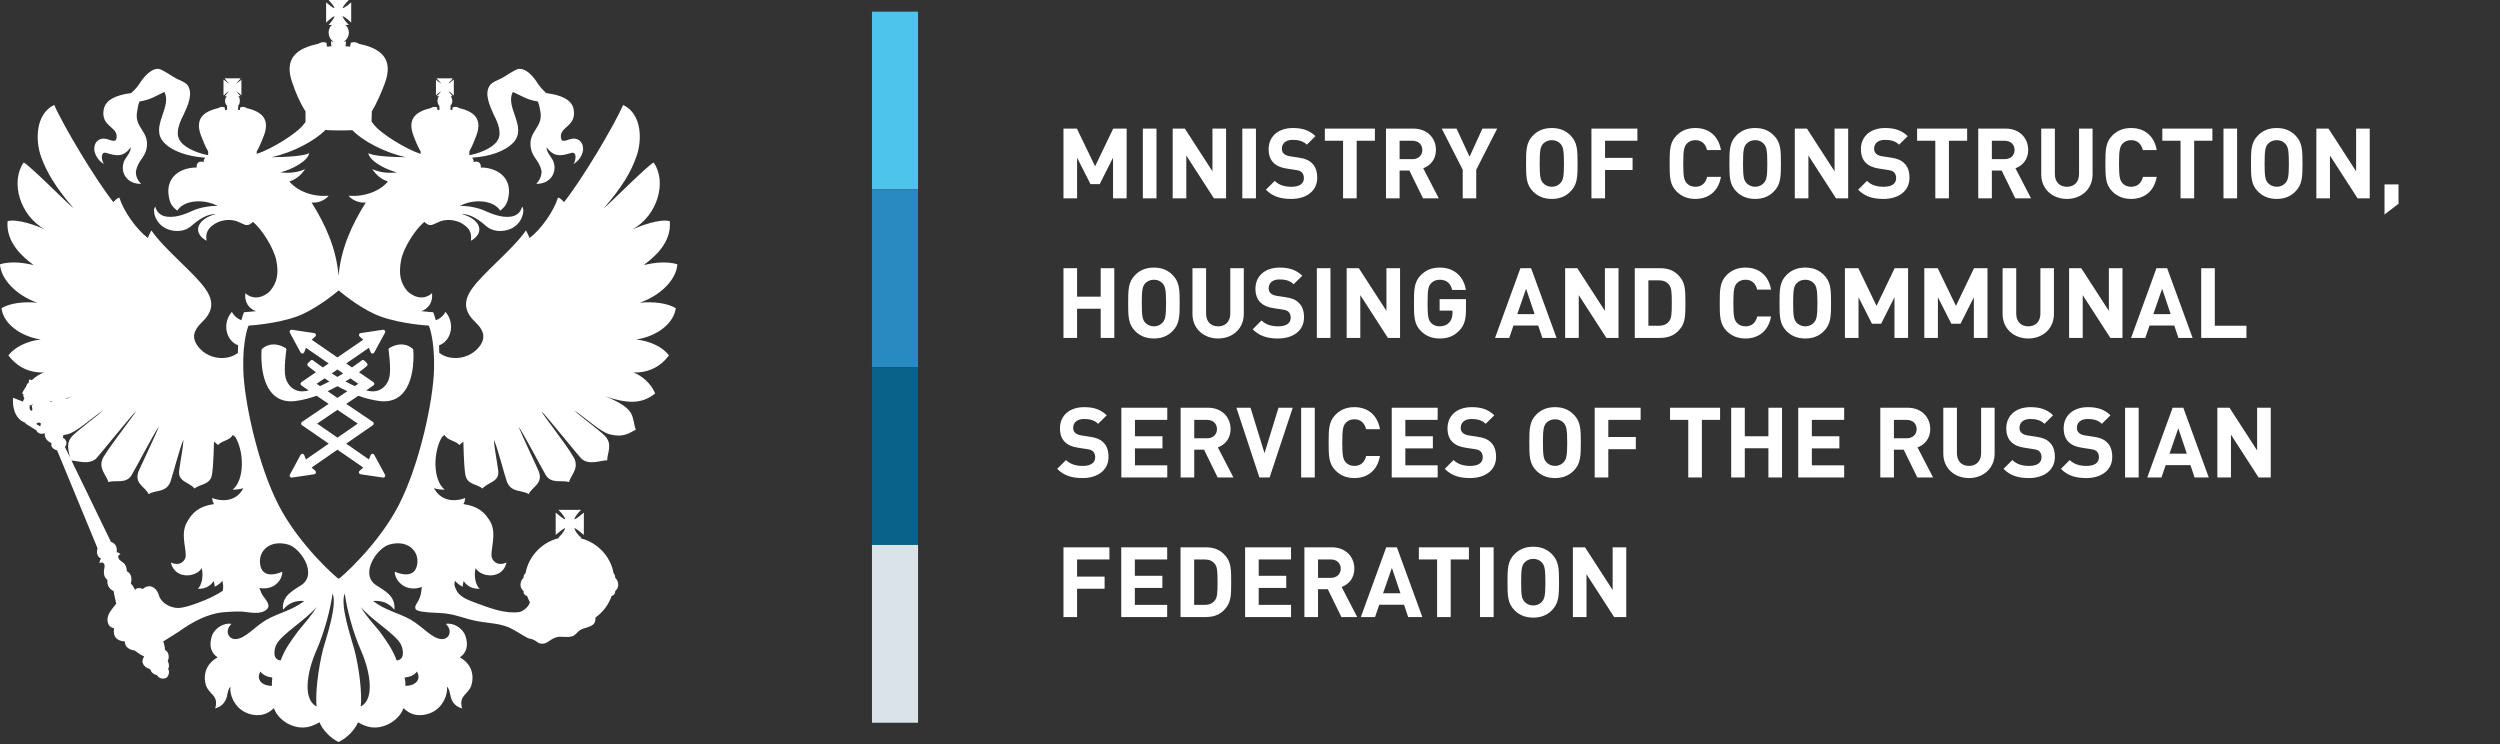 <?xml version="1.0" encoding="UTF-8"?> <svg xmlns="http://www.w3.org/2000/svg" width="1021" height="304" viewBox="0 0 1021 304" fill="none"><rect x="0" y="0" width="1021" height="304" fill="#333333" stroke="none"/> <path d="M144.924 157.685C143.639 157.107 142.353 156.468 141.085 155.789C141.778 155.348 142.439 154.924 143.082 154.522L146.332 156.737L144.924 157.685ZM137.803 162.506L133.788 159.767C135.196 159.107 136.528 158.41 137.803 157.717C139.085 158.41 140.425 159.107 141.847 159.767L137.803 162.506ZM146.11 172.997L137.803 178.734L129.525 172.997L137.803 167.382L146.11 172.997ZM129.302 156.737L132.538 154.522C133.163 154.924 133.824 155.348 134.531 155.789C133.264 156.468 131.992 157.107 130.71 157.685L129.302 156.737ZM137.803 150.899L140.137 152.49C139.408 152.964 138.611 153.438 137.803 153.93C137.006 153.438 136.226 152.964 135.479 152.49L137.803 150.899ZM168.573 142.491C168.501 142.405 166.81 140.66 163.85 140.66C162.31 140.66 160.701 141.156 159.092 142.085C158.804 142.236 158.632 142.556 158.686 142.879C158.704 142.965 159.853 150.882 158.973 154.281C158.316 156.841 156.147 159.835 152.2 159.835C151.356 159.835 150.494 159.699 149.582 159.444C149.582 159.444 149.546 159.444 149.546 159.426L152.524 157.412C152.746 157.261 152.883 157.024 152.883 156.755C152.883 156.486 152.746 156.245 152.524 156.094L146.62 152.034C148.48 150.63 149.665 149.632 149.816 149.496C149.988 149.345 150.103 149.144 150.103 148.918C150.103 148.699 150.02 148.48 149.851 148.329L148.799 147.262C148.649 147.112 148.43 147.026 148.246 147.026C148.074 147.026 147.887 147.094 147.751 147.194C147.686 147.227 146.124 148.43 143.757 150.07L141.391 148.43L150.667 142.053L151.392 143.895C151.511 144.182 151.762 144.383 152.103 144.401H152.136C152.427 144.401 152.696 144.233 152.829 143.981L157.25 135.857C157.4 135.587 157.365 135.264 157.196 135.013C157.045 134.794 156.793 134.672 156.535 134.672H156.417L147.277 136.043C146.971 136.076 146.702 136.294 146.62 136.603C146.551 136.891 146.638 137.21 146.857 137.429L148.343 138.736L137.803 145.974L127.288 138.736L128.764 137.429C128.983 137.21 129.083 136.891 128.983 136.603C128.914 136.294 128.663 136.076 128.34 136.043L119.2 134.672H119.082C118.812 134.672 118.554 134.794 118.421 135.013C118.249 135.264 118.234 135.587 118.367 135.857L122.77 143.981C122.924 144.233 123.194 144.401 123.481 144.401H123.535C123.837 144.383 124.106 144.182 124.228 143.895L124.953 142.053L134.226 148.43L131.859 150.07C129.471 148.43 127.916 147.227 127.88 147.194C127.729 147.094 127.56 147.026 127.392 147.026C127.173 147.026 126.968 147.112 126.814 147.262L125.747 148.329C125.596 148.48 125.514 148.699 125.514 148.918C125.532 149.144 125.632 149.345 125.783 149.496C125.952 149.632 127.119 150.63 128.997 152.034L123.075 156.094C122.871 156.245 122.734 156.486 122.734 156.755C122.752 157.024 122.871 157.261 123.09 157.412L126.07 159.426C126.07 159.444 126.052 159.444 126.038 159.444C125.122 159.699 124.26 159.835 123.431 159.835C119.488 159.835 117.308 156.841 116.643 154.281C115.763 150.882 116.934 142.965 116.934 142.879C116.984 142.556 116.83 142.236 116.543 142.085C114.919 141.156 113.307 140.66 111.784 140.66C108.825 140.66 107.116 142.405 107.047 142.491C106.911 142.61 106.828 142.793 106.828 142.965C106.778 143.453 105.877 154.895 111.177 160.679C113.138 162.812 115.695 163.896 118.794 163.896C119.337 163.896 119.926 163.878 120.504 163.796C123.517 163.436 126.458 162.639 129.302 161.627L134.215 164.944L123.327 172.304C123.107 172.473 122.975 172.71 122.975 172.979C122.975 173.238 123.09 173.489 123.327 173.64L134.244 181.186L124.939 187.631L124.228 185.825C124.106 185.552 123.837 185.351 123.535 185.333C123.517 185.315 123.517 185.315 123.481 185.315C123.194 185.315 122.924 185.484 122.77 185.739L118.367 193.878C118.234 194.132 118.249 194.47 118.421 194.707C118.554 194.926 118.812 195.044 119.082 195.044H119.2L128.34 193.691C128.663 193.641 128.914 193.422 128.983 193.135C129.083 192.829 128.983 192.506 128.764 192.287L127.255 190.952L137.803 183.657L148.361 190.952L146.857 192.287C146.62 192.506 146.533 192.829 146.62 193.135C146.702 193.422 146.957 193.641 147.277 193.691L156.417 195.044H156.535C156.793 195.044 157.045 194.926 157.196 194.707C157.365 194.47 157.382 194.132 157.25 193.878L152.829 185.739C152.696 185.484 152.427 185.315 152.136 185.315C152.118 185.315 152.103 185.315 152.103 185.333C151.762 185.351 151.511 185.552 151.392 185.825L150.667 187.631L141.373 181.186L152.286 173.64C152.509 173.489 152.642 173.238 152.642 172.979C152.642 172.71 152.509 172.473 152.286 172.304L141.409 164.944L146.332 161.627C149.159 162.639 152.118 163.436 155.116 163.796C155.709 163.878 156.283 163.896 156.826 163.896C159.925 163.896 162.497 162.812 164.443 160.679C169.755 154.895 168.839 143.453 168.792 142.965C168.774 142.793 168.688 142.61 168.573 142.491Z" fill="white"></path> <path d="M162.857 206.278C154.256 222.976 138.501 236.579 138.317 236.378C138.127 236.579 122.372 222.976 113.771 206.278C105.174 189.595 99.658 163.383 99.352 150.864C99.047 138.341 101.503 132.977 101.503 132.977C101.503 132.977 112.248 132.388 120.85 129.391C128.144 126.87 136.08 120.476 138.317 118.613C140.53 120.476 148.488 126.87 155.8 129.391C164.383 132.388 175.128 132.977 175.128 132.977C175.128 132.977 177.584 138.341 177.261 150.864C176.956 163.383 171.44 189.595 162.857 206.278ZM163.672 263.064C164.785 265.211 165.431 269.408 162.013 269.728C160.095 264.72 157.8 261.793 154.952 257.751C152.309 254.638 149.404 251.422 147.321 247.899C151.993 253.382 161.37 258.849 163.672 263.064ZM147.321 288.53C147.964 283.618 146.692 272.658 144.696 265.212C143.327 260.203 138.774 247.056 140.803 242.353C141.597 248.546 144.074 258.221 147.644 266.159C150.179 271.86 153.904 285.112 147.321 288.53ZM131.918 265.212C130.021 272.658 128.668 283.618 129.311 288.53C122.71 285.112 126.448 271.86 128.988 266.159C132.546 258.221 135.014 248.546 135.811 242.353C137.858 247.056 133.304 260.203 131.918 265.212ZM121.762 257.751C118.817 261.793 116.515 264.72 114.619 269.728C111.2 269.408 111.846 265.211 112.96 263.064C115.262 258.849 124.624 253.382 129.311 247.899C127.228 251.422 124.319 254.585 121.762 257.751ZM86.592 203.385C86.765 204.483 86.916 205.126 87.386 205.855C81.274 206.802 78.67 209.186 76.451 213.064C73.337 218.291 76.591 225.041 75.707 227.834C75.086 229.579 73.035 231.252 69.782 229.729C71.359 236.72 80.093 235.923 82.394 232.031C83.174 235.28 82.394 239.021 80.8 240.439C83.511 240.594 85.813 239.491 87.232 237.344C87.555 237.987 87.555 238.866 87.709 239.642C89.214 238.866 90.18 237.987 90.805 237.19C91.042 237.973 91.347 239.796 90.974 241.286C89.807 242.083 88.485 242.809 86.438 243.857C83.174 245.447 77.248 247.749 73.829 248.223C71.039 248.697 66.198 247.106 64.926 243.214C63.81 239.491 60.728 238.307 58.258 240.594C57.633 240.119 55.891 239.796 55.162 240.931C55.162 240.931 54.383 239.172 53.416 238.307C54.059 236.397 53.567 234.095 51.826 233.316C51.675 229.579 49.373 229.579 48.575 228.308C48.105 227.514 48.105 226.549 49.218 226.398C48.748 225.687 47.782 225.532 47.627 225.532C47.936 223.942 47.458 221.964 45.325 221.318L26.503 182.522C27.707 181.251 27.082 179.427 25.713 178.781V178.476C25.828 178.171 25.846 177.934 25.879 177.7C26.389 177.614 26.999 177.496 27.538 177.359C31.262 176.483 37.069 171.016 42.079 167.597C40.315 169.425 33.022 174.738 29.772 177.833C26.744 180.845 28.012 183.858 28.504 186.568L29.215 188.072C31.973 188.241 36.103 189.9 39.199 187.358C40.165 186.414 53.74 169.576 55.55 167.921C54.857 169.425 46.277 180.217 42.398 186.414C39.522 191.085 43.738 194.179 44.23 196.869C47.308 195.924 51.52 197.752 53.74 194.029C55.891 190.456 62.474 177.682 64.926 174.096C63.978 176.885 56.986 191.404 56.516 192.672C54.857 197.597 59.055 198.545 60.728 201.812C63.267 199.985 67.857 201.407 69.613 196.718C70.715 193.551 73.506 182.522 74.943 179.578C74.781 182.845 73.829 187.207 73.186 192.033C72.544 196.869 77.076 196.718 79.449 199.511C81.751 197.597 85.964 198.071 86.592 193.705C87.232 189.817 87.386 180.372 87.386 180.372C88.029 180.932 88.352 181.082 89.063 181.729C90.636 179.898 93.904 179.898 95.003 177.682C95.492 177.833 95.646 178.156 96.12 178.476C99.69 184.418 99.995 195.924 95.003 199.985C96.443 199.985 98.271 199.813 99.37 199.338C97.154 203.859 92.227 205.449 86.592 203.385ZM29.466 161.81C28.637 162.148 27.671 162.571 26.909 162.894V162.672C27.689 162.385 28.655 162.097 29.466 161.81ZM110.88 64.196C119.783 62.286 128.819 57.292 132.88 53.099C136.253 53.3 140.602 53.332 143.902 53.149C147.914 57.379 156.834 62.286 165.733 64.196C160.569 64.196 151.537 63.722 150.416 62.455C150.739 65.704 157.646 69.374 162.163 70.389C158.422 70.863 154.952 70.389 151.993 69.054C153.598 71.355 155.408 73.096 158.422 74.13C155.257 78.022 148.757 80.543 142.307 79.914C143.902 81.828 146.847 83.012 149.404 82.689C143.615 91.93 139.312 101.405 138.299 112.388L138.264 112.37L138.246 112.405C137.283 101.405 133.017 91.93 127.246 82.689C129.853 83.012 132.729 81.828 134.22 79.914C127.72 80.543 121.442 78.022 118.189 74.13C121.22 73.096 123.03 71.355 124.624 69.054C121.762 70.389 118.188 70.863 114.464 70.389C118.986 69.374 125.974 65.704 126.28 62.455C125.095 63.722 116.059 64.196 110.88 64.196ZM170.258 274.248C172.248 277.666 169.475 280.118 165.583 280.118C165.583 278.782 165.583 278.305 165.259 276.7C167.073 276.531 169.192 275.853 170.258 274.248ZM111.045 280.118C107.156 280.118 104.38 277.666 106.362 274.248C107.393 275.788 109.44 276.513 111.2 276.7C111.045 278.305 111.045 278.782 111.045 280.118ZM21.023 164.18H20.395C20.359 164.129 20.327 164.079 20.276 164.025C20.567 163.96 20.872 163.96 21.142 163.875C21.124 163.979 21.073 164.079 21.023 164.18ZM16.351 174.096L14.778 173.166C15.399 172.437 16.028 172.437 16.656 172.843C16.656 173.317 16.656 173.791 16.351 174.096ZM13.252 167.447C13.101 167.447 13.101 167.598 12.95 167.752C11.984 167.598 11.984 166.481 12.153 165.533C12.613 165.533 12.95 165.379 13.252 165.059L13.406 165.228L12.95 165.533C13.101 166.176 13.101 166.804 13.252 167.447ZM275.989 125.854C272.584 123.808 266.946 123.079 261.232 123.639C270.2 120.541 276.308 113.877 276.628 107.918C271.959 106.582 267.1 107.296 262.902 108.241C267.251 104.992 274.398 99.036 273.528 90.304C269.334 89.274 261.616 92.214 258.366 93.658C268.691 87.852 272.415 74.13 266.946 66.347C263.699 68.257 248.925 83.317 246.537 85.077C254.172 76.346 257.741 70.07 259.806 64.196C262.263 57.784 262.414 46.601 254.491 42.86C250.753 51.44 237.652 73.402 230.358 82.539C229.557 81.828 228.921 80.862 227.884 80.711C226.142 86.28 220.981 93.658 216.291 97.212C216.054 96.738 215.583 95.463 214.783 94.11C209.791 101.574 196.844 111.813 192.646 118.089C189.382 122.756 189.382 126.975 193.914 131.336C195.742 133.164 199.229 136.413 196.216 140.933C192.118 146.921 183.88 147.615 179.391 144.096C179.391 143.03 179.359 142.014 179.308 141.066C184.591 139.019 185.826 131.828 181.933 127.362C181.068 129.003 179.667 130.205 177.972 130.794C177.516 128.935 177.11 128.023 177.074 127.937L176.87 127.495L176.41 127.48C176.363 127.463 174.636 127.376 172.05 127.075C174.977 126.109 176.852 123.402 176.446 119.747C171.928 123.639 167.396 119.916 166.362 118.886C163.517 115.55 162.724 111.813 163.837 106.094C164.785 101.1 169.949 93.166 173.354 90.627C173.842 91.097 174.622 92.049 176.277 91.898C177.243 91.593 178.834 90.778 180.019 90.304C183.438 89.274 186.771 90.067 188.922 91.424C192.797 93.79 192.477 96.411 192.341 98.325C198.263 94.993 196.216 89.443 188.448 87.378C193.76 87.378 198.13 92.214 199.229 92.843C202.174 94.993 206.372 94.519 208.828 93.335C213.533 91.097 214.481 85.551 213.21 84.434C212.736 86.43 211.231 88.175 208.505 88.495C204.476 88.969 200.568 87.206 197.487 85.856C194.88 84.754 190.646 83.96 187.805 84.129C193.12 81.185 201.38 81.508 204.307 86.025C206.067 84.603 207.169 83.317 207.661 80.391C209.166 72.468 202.971 68.408 196.37 68.408C196.539 66.498 195.185 65.55 193.444 66.192C193.444 65.381 193.224 64.757 192.779 64.433C192.934 64.419 193.138 64.351 193.275 64.351C199.94 63.891 206.217 61.827 209.618 58.258C215.583 51.896 206.067 43.807 209.468 37.546C212.736 38.968 215.124 40.795 219.627 41.424C220.098 42.389 220.507 44.282 220.658 45.316C222.094 52.388 215.124 53.569 216.934 61.098C217.728 64.519 220.285 65.704 221.146 69.764C221.146 69.764 221.47 72.604 218.999 75.078C224.723 75.229 227.733 70.389 225.973 65.873C225.194 64.046 223.197 62.286 223.197 60.154C226.142 64.046 228.767 63.891 233.281 62.455C235.35 61.827 235.519 64.688 234.233 66.99C237.329 65.14 238.144 62.132 238.144 60.796C238.144 57.615 235.669 56.111 233.281 56.75C231.945 56.905 229.237 58.732 229.087 56.111C228.526 51.591 235.669 51.745 234.233 44.454C233.454 40.795 229.392 38.799 223.046 38.02C222.418 37.381 220.827 35.873 219.961 34.602C216.478 28.819 212.89 27.311 210.739 28.495C208.2 29.763 206.864 30.883 204.799 31.982C203.122 32.857 201.38 33.335 200.263 34.602C197.487 38.02 200.109 43.334 201.531 46.601C202.497 48.493 204.799 52.862 203.768 56.111C202.648 59.999 196.216 62.455 192.341 63.252C192.086 63.252 191.935 63.338 191.68 63.338V61.827C192.797 59.831 193.76 57.461 194.56 55.314C197.182 48.324 193.275 45.484 187.5 44.13C186.771 43.657 185.977 43.488 185.033 43.807H184.86L184.71 44.992L183.912 44.755L184.081 43.334H183.74C184.404 42.86 184.71 42.066 184.71 41.273C184.71 40.408 184.404 39.765 184.081 39.291H184.86L184.537 38.968C184.404 38.648 184.081 38.343 183.589 37.851C183.438 37.701 183.284 37.381 183.284 37.227C183.438 37.381 183.589 37.546 183.912 37.701C184.232 38.02 184.71 38.343 184.86 38.648L185.334 38.968V32.47L184.86 32.857C184.71 33.015 184.232 33.335 183.912 33.654C183.589 33.978 183.438 33.978 183.284 34.132C183.284 33.978 183.438 33.805 183.589 33.486C184.081 33.184 184.404 32.692 184.537 32.47L184.86 31.982H178.36L178.683 32.47C178.985 32.692 179.391 33.184 179.714 33.486C179.869 33.805 180.019 33.978 180.188 34.132C180.019 33.978 179.714 33.978 179.541 33.654C178.985 33.335 178.683 33.015 178.36 32.857L178.04 32.47V38.968L178.36 38.648C178.683 38.343 178.985 38.02 179.541 37.701C179.714 37.546 180.019 37.381 180.188 37.227C180.019 37.381 179.869 37.701 179.714 37.851C179.391 38.343 178.985 38.648 178.683 38.968L178.36 39.291H179.391C178.834 39.765 178.683 40.408 178.683 41.273C178.683 42.066 178.985 42.86 179.541 43.334H179.391L179.541 44.755L178.683 44.992L178.511 43.807H178.36C177.412 43.488 176.618 43.657 175.972 44.13C170.1 45.484 166.211 48.324 168.833 55.314C169.63 57.461 170.592 59.831 171.774 61.827V62.861C165.888 60.947 155.322 54.517 152.481 50.625C152.158 50.238 151.921 49.918 151.77 49.681L151.738 49.695L151.857 45.484C153.904 42.066 155.735 37.851 157.172 33.978C160.896 23.893 155.408 19.696 146.692 17.937C145.813 17.312 144.696 16.989 143.274 17.463L142.968 19.053L141.144 18.902L141.295 16.838C140.972 16.989 140.666 16.989 140.347 16.989C141.596 16.364 142.48 14.838 142.48 13.266C142.48 12.153 141.92 10.796 140.972 10.171H142.48C141.597 9.374 140.178 7.697 139.872 6.599C140.972 6.904 142.649 8.412 143.428 9.223V0.966C142.649 1.594 140.972 3.181 139.872 3.335C140.178 2.402 141.597 0.797 142.48 0H134.22C134.863 0.797 136.45 2.402 136.604 3.335C135.642 3.181 134.065 1.594 133.186 0.966V9.223C134.065 8.412 135.642 6.904 136.604 6.599C136.45 7.697 134.863 9.374 134.22 10.171H135.642C134.694 10.796 134.22 12.153 134.22 13.266C134.22 14.838 135.014 16.364 136.285 16.989C135.965 16.989 135.642 16.989 135.168 16.838L135.337 18.902L133.509 19.053L133.336 17.463C131.918 16.989 130.819 17.312 129.853 17.937C121.22 19.696 115.721 23.893 119.46 33.978C120.731 37.851 122.559 42.066 124.775 45.484V49.85C124.624 50.001 124.455 50.324 124.15 50.625C121.374 54.517 110.726 60.947 104.854 62.861V61.827C106.039 59.831 107.002 57.461 107.799 55.314C110.421 48.324 106.528 45.484 100.656 44.13C99.995 43.657 99.234 43.488 98.271 43.807H98.121L97.948 44.992L97.154 44.755L97.305 43.334H97.154C97.625 42.86 97.948 42.066 97.948 41.273C97.948 40.408 97.797 39.765 97.305 39.291H98.271L97.948 38.968C97.625 38.648 97.305 38.343 97 37.851C96.849 37.701 96.612 37.381 96.443 37.227C96.612 37.381 97 37.546 97.154 37.701C97.625 38.02 97.948 38.343 98.271 38.648L98.591 38.968V32.47L98.271 32.857C97.948 33.015 97.625 33.335 97.154 33.654C97 33.978 96.612 33.978 96.443 34.132C96.612 33.978 96.849 33.805 97 33.486C97.305 33.184 97.625 32.692 97.948 32.47L98.271 31.982H91.768L92.077 32.47C92.227 32.692 92.633 33.184 92.956 33.486C93.262 33.805 93.412 33.978 93.412 34.132C93.262 33.978 93.107 33.978 92.802 33.654C92.396 33.335 91.908 33.015 91.768 32.857L91.279 32.47V38.968L91.768 38.648C91.908 38.343 92.396 38.02 92.802 37.701C93.107 37.546 93.262 37.381 93.412 37.227C93.412 37.381 93.262 37.701 92.956 37.851C92.633 38.343 92.227 38.648 92.077 38.968L91.768 39.291H92.633C92.227 39.765 91.908 40.408 91.908 41.273C91.908 42.066 92.227 42.86 92.956 43.334H92.633L92.802 44.755L91.908 44.992L91.768 43.807H91.599C90.636 43.488 89.861 43.657 89.214 44.13C83.339 45.484 79.449 48.324 82.071 55.314C82.868 57.461 83.831 59.831 85.016 61.827V63.338C84.765 63.338 84.542 63.252 84.373 63.252C80.48 62.455 73.98 59.999 72.863 56.111C71.829 52.862 74.152 48.493 75.086 46.601C76.591 43.334 79.141 38.02 76.451 34.602C75.251 33.335 73.506 32.857 71.829 31.982C69.782 30.883 68.5 29.763 65.893 28.495C63.81 27.311 60.254 28.819 56.67 34.602C55.891 35.873 54.214 37.381 53.567 38.02C47.308 38.799 43.26 40.795 42.398 44.454C40.944 51.745 48.105 51.591 47.627 56.111C47.458 58.732 44.7 56.905 43.411 56.75C40.944 56.111 38.488 57.615 38.488 60.796C38.488 62.132 39.367 65.14 42.398 66.99C41.127 64.688 41.278 61.827 43.411 62.455C47.936 63.891 50.472 64.046 53.416 60.154C53.416 62.286 51.52 64.046 50.658 65.873C48.899 70.389 51.826 75.229 57.633 75.078C55.007 72.604 55.55 69.764 55.55 69.764C56.365 65.704 58.904 64.519 59.766 61.098C61.526 53.569 54.537 52.388 56.042 45.316C56.192 44.282 56.516 42.389 56.986 41.424C61.526 40.795 63.978 38.968 67.146 37.546C70.41 43.807 61.033 51.896 66.991 58.258C70.41 61.827 76.756 63.891 83.339 64.351C83.475 64.351 83.698 64.433 83.867 64.451C83.411 64.757 83.174 65.381 83.174 66.192C81.446 65.55 80.093 66.498 80.329 68.408C73.506 68.408 67.48 72.468 68.97 80.391C69.444 83.317 70.561 84.603 72.392 86.025C75.251 81.508 83.511 81.185 88.894 84.129C85.964 83.96 81.751 84.754 79.141 85.856C76.113 87.206 72.242 88.969 68.194 88.495C65.397 88.175 63.978 86.43 63.422 84.434C62.15 85.551 63.102 91.097 67.857 93.335C70.242 94.519 74.458 94.993 77.385 92.843C78.501 92.214 82.868 87.378 88.201 87.378C80.48 89.443 78.333 94.993 84.373 98.325C84.136 96.411 83.831 93.79 87.709 91.424C89.861 90.067 93.262 89.274 96.612 90.304C97.797 90.778 99.37 91.593 100.336 91.898C101.995 92.049 102.785 91.097 103.26 90.627C106.682 93.166 111.674 101.1 112.795 106.094C113.98 111.813 113.111 115.55 110.255 118.886C109.304 119.916 104.703 123.639 100.186 119.747C99.762 123.384 101.636 126.095 104.57 127.075C101.941 127.362 100.186 127.463 100.132 127.48L99.672 127.495L99.489 127.937C99.439 128.023 99.047 128.935 98.576 130.78C96.932 130.152 95.546 128.985 94.698 127.362C90.805 131.811 92.008 138.952 97.241 141.034C97.187 142.014 97.154 143.066 97.154 144.146C92.669 147.597 84.51 146.889 80.48 140.933C77.385 136.413 80.954 133.164 82.718 131.336C87.232 126.975 87.232 122.756 83.967 118.089C79.769 111.813 66.826 101.574 61.845 94.11C61.033 95.463 60.563 96.738 60.391 97.212C55.718 93.658 50.472 86.28 48.748 80.711C47.782 80.862 47.071 81.828 46.277 82.539C39.048 73.402 25.879 51.44 22.154 42.86C14.286 46.601 14.437 57.784 16.843 64.196C18.958 70.07 22.546 76.346 30.077 85.077C27.707 83.317 12.95 68.257 9.682 66.347C4.216 74.13 7.937 87.852 18.244 93.658C15.083 92.214 7.297 89.274 3.099 90.304C2.306 99.036 9.362 104.992 13.729 108.241C9.531 107.296 4.69 106.582 0 107.918C0.323 113.877 6.5 120.541 15.234 123.639C9.682 123.079 4.047 123.808 0.625 125.854C1.271 132.047 8.26 137.379 16.656 138.65C11.022 139.271 6.026 141.744 3.419 145.145C6.5 149.191 11.022 152.285 17.938 152.131C16.351 152.691 14.523 153.79 12.95 155.297C12.778 155.143 12.458 154.992 12.153 154.992C11.815 155.143 11.679 155.617 11.815 155.94V156.177C11.155 156.651 10.781 157.19 10.716 157.768C10.07 158.683 9.413 159.764 9.054 160.693C9.226 160.78 9.362 160.931 9.531 161.017C9.463 161.559 9.581 162.165 9.987 162.758C9.682 163.081 9.531 163.555 9.362 164.025L5.315 162.438C5.096 166.111 5.908 169.138 7.768 171.016C9.226 172.674 10.867 172.437 10.393 172.997L14.778 175.686C15.554 177.359 17.148 177.359 18.244 176.885V177.209C18.244 178.95 19.447 180.372 21.023 180.932C20.718 182.371 21.343 183.316 23.34 183.958L39.842 223.942C39.199 225.838 39.842 227.514 41.278 228.135C40.944 228.613 40.639 229.101 40.639 230.052C41.278 229.579 42.23 229.41 42.704 230.763C43.009 231.708 41.278 234.806 43.907 236.87C43.566 238.698 44.532 240.594 46.428 241.405C46.428 242.352 47.308 245.447 47.458 246.546C46.277 248.223 43.566 250.761 43.907 253.536C44.23 255.532 45.006 256.161 46.597 256.631C45.954 260.203 47.936 261.793 50.964 261.962C50.964 264.569 53.416 265.517 55.007 265.667C56.516 266.784 57.155 267.258 58.904 268.138C57.309 270.033 58.426 272.503 61.353 273.3C61.676 274.399 62.474 275.364 64.133 275.752C65.095 277.343 66.826 277.343 67.857 276.869C68.5 276.549 69.613 274.722 68.651 273.131C69.293 272.335 68.97 270.826 68.5 269.879C69.444 268.138 68.651 265.99 67.311 265.366C67.48 264.4 66.991 262.896 66.672 261.962C68.97 260.523 71.829 258.699 72.863 258.071C78.501 254.028 84.847 250.441 92.077 249.964C93.904 249.799 97.305 249.648 99.234 249.799C102.164 250.118 106.208 250.998 108.578 249.17C109.304 248.697 109.781 247.899 109.627 247.106C109.304 245.279 107.325 243.688 106.682 242.029C106.513 241.523 106.208 240.794 105.903 240.137C107.968 240.507 109.864 240.202 111.045 239.642C112.32 239.172 115.416 236.87 115.262 233.467C112.795 234.652 106.833 236.242 106.208 230.204C105.565 224.89 110.255 220.373 117.564 222.355C122.559 223.623 129.853 234.249 123.184 238.866C119.934 241.085 114.942 243.214 115.585 249.02C117.718 246.395 120.562 245.128 124.286 245.447C118.817 249.493 114.619 249.964 108.902 253.062C103.906 255.992 100.186 260.846 96.274 261C93.262 261.151 91.599 257.582 94.529 254.807C91.599 254.179 87.709 256.48 86.592 259.56C85.17 263.772 86.269 266.784 88.894 268.461C85.339 270.356 82.718 274.093 83.967 279.407C85.17 283.773 89.537 283.773 87.878 289.323C90.335 288.677 91.908 287.022 92.633 284.635C92.956 282.979 93.262 281.234 94.073 280.438C93.735 283.773 95.646 288.677 100.186 290.914C103.26 292.418 108.122 293.043 111.846 289.169C113.351 293.534 118.494 297.258 123.827 297.103C126.28 297.103 128.668 296.055 130.496 294.974C131.767 298.205 135.014 301.472 138.264 303.045C141.597 301.472 144.865 298.205 146.204 294.974C147.964 296.055 150.416 297.103 152.805 297.103C157.951 297.258 163.348 293.534 164.785 289.169C168.509 293.043 173.354 292.418 176.446 290.914C180.985 288.677 182.881 283.773 182.573 280.438C183.438 281.234 183.74 282.979 184.081 284.635C184.71 287.022 186.279 288.677 188.753 289.323C187.094 283.773 191.547 283.773 192.646 279.407C193.914 274.093 191.292 270.356 187.805 268.461C190.344 266.784 191.547 263.772 190.021 259.56C188.922 256.48 185.033 254.179 182.084 254.807C185.033 257.582 183.438 261.151 180.339 261C176.446 260.846 172.726 255.992 167.716 253.062C162.013 249.964 157.8 249.493 152.327 245.447C156.051 245.128 159 246.395 161.047 249.02C161.69 243.214 156.698 241.085 153.429 238.866C146.847 234.249 154.072 223.623 159.15 222.355C166.362 220.373 171.134 224.89 170.42 230.204C169.63 236.242 163.837 234.652 161.215 233.467C161.215 236.87 164.293 239.172 165.583 239.642C167.073 240.356 169.813 240.726 172.284 239.678C172.201 240.27 172.097 240.913 172.097 241.085C171.612 246.244 168.833 246.718 169.781 248.847C171.134 250.441 180.019 250.118 182.404 250.61C186.62 251.166 190.193 252.743 194.237 253.536C198.758 254.484 203.596 254.484 207.661 256.161C210.265 257.277 213.21 259.406 215.749 260.677C219.627 261.32 218.999 262.896 221.47 262.896C223.685 262.896 224.551 261 227.413 260.203C229.392 259.733 231.608 260.523 233.586 259.884C235.03 259.56 235.669 258.071 237.023 257.277C238.618 256.311 240.834 256.311 242.342 254.958C243.136 254.261 243.287 252.908 243.168 251.964L243.2 252.183C246.231 250.05 248.53 246.955 249.805 243.369C250.598 243.214 251.223 242.504 251.223 241.71V241.405C252.021 240.759 252.494 239.796 252.494 238.866C252.494 237.664 252.021 236.72 251.223 235.923V235.599C251.223 234.975 250.904 234.501 250.598 234.095C249.331 227.191 244.08 221.641 237.329 219.896V219.577H237.178C237.178 219.257 237.023 219.088 236.786 219.088C235.82 218.14 234.703 216.65 234.571 215.685C235.669 216.008 237.498 217.749 238.446 218.46V209.341C237.498 210.052 235.669 211.797 234.571 212.116C234.703 210.996 236.449 209.018 237.329 208.224H228.052C228.921 209.018 230.66 210.996 230.814 212.116C229.712 211.797 227.884 210.052 226.939 209.341V218.46C227.884 217.749 229.712 216.008 230.814 215.685C230.66 216.801 228.921 218.779 228.052 219.577L228.376 219.731C221.47 221.318 215.903 227.041 214.632 234.095C214.158 234.501 213.835 234.975 213.835 235.599V235.923C213.041 236.72 212.567 237.664 212.567 238.866C212.567 239.796 213.041 240.759 213.835 241.405V241.71C213.835 242.74 214.481 243.214 215.26 243.369C215.583 244.248 215.968 245.128 216.374 245.921C216.374 245.839 216.374 245.839 216.478 245.753C215.903 248.377 212.736 249.964 212.021 249.964C206.372 250.761 200.109 248.377 194.388 246.244C191.867 245.279 188.448 244.18 186.771 241.71C185.74 239.918 185.302 238.78 185.826 237.19C186.451 237.987 187.5 238.866 188.922 239.642C189.076 238.866 189.076 237.987 189.382 237.344C190.833 239.491 193.12 240.594 195.893 240.439C194.237 239.021 193.444 235.28 194.237 232.031C196.539 235.923 205.273 236.72 206.864 229.729C203.596 231.252 201.531 229.579 200.906 227.834C199.94 225.041 203.122 218.291 200.263 213.064C197.958 209.186 195.358 206.802 189.245 205.855C189.716 205.126 189.87 204.483 190.021 203.385C184.404 205.449 179.541 203.859 177.243 199.338C178.36 199.813 180.019 199.985 181.61 199.985C176.618 195.924 176.924 184.418 180.511 178.476C180.985 178.156 181.136 177.833 181.61 177.682C182.709 179.898 185.977 179.898 187.633 181.729C188.279 181.082 188.599 180.932 189.245 180.372C189.245 180.372 189.382 189.817 190.021 193.705C190.646 198.071 194.88 197.597 197.013 199.511C199.552 196.718 204.156 196.869 203.445 192.033C202.802 187.207 201.854 182.845 201.7 179.578C203.122 182.522 205.898 193.551 207.018 196.718C208.828 201.407 213.361 199.985 215.903 201.812C217.577 198.545 221.775 197.597 220.098 192.672C219.627 191.404 212.736 176.885 211.705 174.096C214.158 177.682 220.827 190.456 222.892 194.029C225.194 197.752 229.392 195.924 232.405 196.869C232.98 194.179 237.023 191.085 234.082 186.414C230.358 180.217 221.621 169.425 221.146 167.921C222.892 169.576 236.449 186.414 237.498 187.358C240.665 190.137 245.265 187.986 247.973 187.986C247.973 184.906 250.43 181.405 246.878 177.833C243.606 174.738 236.144 169.425 234.571 167.597C239.544 171.016 245.434 176.483 248.925 177.359C255.116 178.95 257.335 176.483 259.652 175.532C257.741 169.899 260.28 167.292 247.18 161.81C258.521 165.856 263.527 163.86 267.574 160.693C265.983 156.651 261.94 153.248 258.671 152.131C265.592 152.285 270.2 149.191 273.212 145.145C270.67 141.744 265.592 139.271 259.806 138.65C268.368 137.379 275.191 132.047 275.989 125.854Z" fill="white"></path> <path d="M374.933 77.361H356.115V4.76H374.933V77.361Z" fill="#4DC4EB"></path> <path d="M374.933 149.965H356.115V77.364H374.933V149.965Z" fill="#2989C1"></path> <path d="M374.933 222.559H356.115V149.962H374.933V222.559Z" fill="#08628A"></path> <path d="M374.933 295.16H356.115V222.562H374.933V295.16Z" fill="#D9E3E9"></path> <path d="M460.12 81H454.56V64.4L449.12 75.2H445.36L439.88 64.4V81H434.32V52.52H439.8L447.24 67.92L454.64 52.52H460.12V81ZM472.302 81H466.742V52.52H472.302V81ZM500.729 81H495.769L484.489 63.52V81H478.929V52.52H483.889L495.169 69.96V52.52H500.729V81ZM512.927 81H507.367V52.52H512.927V81ZM537.954 72.6C537.954 78.12 533.394 81.24 527.394 81.24C523.074 81.24 519.794 80.32 516.994 77.48L520.594 73.88C522.394 75.68 524.834 76.28 527.434 76.28C530.754 76.28 532.514 75 532.514 72.72C532.514 71.76 532.234 70.96 531.634 70.36C531.074 69.84 530.514 69.6 529.074 69.4L525.674 68.88C523.154 68.52 521.434 67.76 520.154 66.52C518.794 65.2 518.114 63.32 518.114 60.92C518.114 55.84 521.874 52.28 528.034 52.28C531.954 52.28 534.794 53.24 537.234 55.6L533.714 59.08C531.954 57.36 529.754 57.12 527.874 57.12C524.914 57.12 523.514 58.76 523.514 60.72C523.514 61.48 523.714 62.2 524.314 62.76C524.874 63.28 525.714 63.68 526.914 63.84L530.314 64.36C532.914 64.72 534.514 65.4 535.754 66.6C537.274 68 537.954 70.04 537.954 72.6ZM561.507 57.48H554.067V81H548.507V57.48H541.067V52.52H561.507V57.48ZM587.599 81H581.159L575.599 69.64H571.599V81H566.039V52.52H577.199C582.999 52.52 586.439 56.48 586.439 61.24C586.439 65.24 583.999 67.72 581.239 68.72L587.599 81ZM580.879 61.24C580.879 59.04 579.279 57.48 576.839 57.48H571.599V65H576.839C579.279 65 580.879 63.44 580.879 61.24ZM611.455 52.52L602.895 69.32V81H597.375V69.32L588.815 52.52H594.855L600.175 64L605.415 52.52H611.455ZM644.283 66.76C644.283 72.2 644.203 75.4 641.363 78.24C639.443 80.16 637.043 81.24 633.763 81.24C630.483 81.24 628.043 80.16 626.123 78.24C623.283 75.4 623.243 72.2 623.243 66.76C623.243 61.32 623.283 58.12 626.123 55.28C628.043 53.36 630.483 52.28 633.763 52.28C637.043 52.28 639.443 53.36 641.363 55.28C644.203 58.12 644.283 61.32 644.283 66.76ZM638.723 66.76C638.723 61.32 638.363 59.96 637.323 58.76C636.523 57.84 635.283 57.24 633.763 57.24C632.243 57.24 631.003 57.84 630.163 58.76C629.123 59.96 628.803 61.32 628.803 66.76C628.803 72.2 629.123 73.52 630.163 74.72C631.003 75.64 632.243 76.28 633.763 76.28C635.283 76.28 636.523 75.64 637.323 74.72C638.363 73.52 638.723 72.2 638.723 66.76ZM668.705 57.48H655.505V64.48H666.745V69.44H655.505V81H649.945V52.52H668.705V57.48ZM702.836 72.24C701.796 78.2 697.676 81.24 692.396 81.24C689.116 81.24 686.716 80.16 684.756 78.24C681.916 75.4 681.876 72.2 681.876 66.76C681.876 61.32 681.916 58.12 684.756 55.28C686.716 53.36 689.116 52.28 692.396 52.28C697.716 52.28 701.796 55.32 702.836 61.28H697.156C696.596 58.96 695.156 57.24 692.396 57.24C690.876 57.24 689.636 57.8 688.836 58.72C687.796 59.92 687.436 61.32 687.436 66.76C687.436 72.2 687.796 73.6 688.836 74.8C689.636 75.72 690.876 76.28 692.396 76.28C695.156 76.28 696.636 74.56 697.196 72.24H702.836ZM727.33 66.76C727.33 72.2 727.25 75.4 724.41 78.24C722.49 80.16 720.09 81.24 716.81 81.24C713.53 81.24 711.09 80.16 709.17 78.24C706.33 75.4 706.29 72.2 706.29 66.76C706.29 61.32 706.33 58.12 709.17 55.28C711.09 53.36 713.53 52.28 716.81 52.28C720.09 52.28 722.49 53.36 724.41 55.28C727.25 58.12 727.33 61.32 727.33 66.76ZM721.77 66.76C721.77 61.32 721.41 59.96 720.37 58.76C719.57 57.84 718.33 57.24 716.81 57.24C715.29 57.24 714.05 57.84 713.21 58.76C712.17 59.96 711.85 61.32 711.85 66.76C711.85 72.2 712.17 73.52 713.21 74.72C714.05 75.64 715.29 76.28 716.81 76.28C718.33 76.28 719.57 75.64 720.37 74.72C721.41 73.52 721.77 72.2 721.77 66.76ZM754.792 81H749.832L738.552 63.52V81H732.992V52.52H737.952L749.232 69.96V52.52H754.792V81ZM779.829 72.6C779.829 78.12 775.269 81.24 769.269 81.24C764.949 81.24 761.669 80.32 758.869 77.48L762.469 73.88C764.269 75.68 766.709 76.28 769.309 76.28C772.629 76.28 774.389 75 774.389 72.72C774.389 71.76 774.109 70.96 773.509 70.36C772.949 69.84 772.389 69.6 770.949 69.4L767.549 68.88C765.029 68.52 763.309 67.76 762.029 66.52C760.669 65.2 759.989 63.32 759.989 60.92C759.989 55.84 763.749 52.28 769.909 52.28C773.829 52.28 776.669 53.24 779.109 55.6L775.589 59.08C773.829 57.36 771.629 57.12 769.749 57.12C766.789 57.12 765.389 58.76 765.389 60.72C765.389 61.48 765.589 62.2 766.189 62.76C766.749 63.28 767.589 63.68 768.789 63.84L772.189 64.36C774.789 64.72 776.389 65.4 777.629 66.6C779.149 68 779.829 70.04 779.829 72.6ZM803.382 57.48H795.942V81H790.382V57.48H782.942V52.52H803.382V57.48ZM829.474 81H823.034L817.474 69.64H813.474V81H807.914V52.52H819.074C824.874 52.52 828.314 56.48 828.314 61.24C828.314 65.24 825.874 67.72 823.114 68.72L829.474 81ZM822.754 61.24C822.754 59.04 821.154 57.48 818.714 57.48H813.474V65H818.714C821.154 65 822.754 63.44 822.754 61.24ZM854.606 71.24C854.606 77.28 849.966 81.24 844.126 81.24C838.286 81.24 833.646 77.28 833.646 71.24V52.52H839.206V71.04C839.206 74.32 841.126 76.28 844.126 76.28C847.126 76.28 849.086 74.32 849.086 71.04V52.52H854.606V71.24ZM880.804 72.24C879.764 78.2 875.644 81.24 870.364 81.24C867.084 81.24 864.684 80.16 862.724 78.24C859.884 75.4 859.844 72.2 859.844 66.76C859.844 61.32 859.884 58.12 862.724 55.28C864.684 53.36 867.084 52.28 870.364 52.28C875.684 52.28 879.764 55.32 880.804 61.28H875.124C874.564 58.96 873.124 57.24 870.364 57.24C868.844 57.24 867.604 57.8 866.804 58.72C865.764 59.92 865.404 61.32 865.404 66.76C865.404 72.2 865.764 73.6 866.804 74.8C867.604 75.72 868.844 76.28 870.364 76.28C873.124 76.28 874.604 74.56 875.164 72.24H880.804ZM903.538 57.48H896.098V81H890.538V57.48H883.098V52.52H903.538V57.48ZM913.63 81H908.07V52.52H913.63V81ZM940.338 66.76C940.338 72.2 940.258 75.4 937.418 78.24C935.498 80.16 933.098 81.24 929.818 81.24C926.538 81.24 924.098 80.16 922.178 78.24C919.338 75.4 919.298 72.2 919.298 66.76C919.298 61.32 919.338 58.12 922.178 55.28C924.098 53.36 926.538 52.28 929.818 52.28C933.098 52.28 935.498 53.36 937.418 55.28C940.258 58.12 940.338 61.32 940.338 66.76ZM934.778 66.76C934.778 61.32 934.418 59.96 933.378 58.76C932.578 57.84 931.338 57.24 929.818 57.24C928.298 57.24 927.058 57.84 926.218 58.76C925.178 59.96 924.858 61.32 924.858 66.76C924.858 72.2 925.178 73.52 926.218 74.72C927.058 75.64 928.298 76.28 929.818 76.28C931.338 76.28 932.578 75.64 933.378 74.72C934.418 73.52 934.778 72.2 934.778 66.76ZM967.8 81H962.84L951.56 63.52V81H946V52.52H950.96L962.24 69.96V52.52H967.8V81ZM979.557 83.2L973.837 87.6V75.32H979.557V83.2ZM455.08 138H449.52V126.08H439.88V138H434.32V109.52H439.88V121.16H449.52V109.52H455.08V138ZM481.783 123.76C481.783 129.2 481.703 132.4 478.863 135.24C476.943 137.16 474.543 138.24 471.263 138.24C467.983 138.24 465.543 137.16 463.623 135.24C460.783 132.4 460.743 129.2 460.743 123.76C460.743 118.32 460.783 115.12 463.623 112.28C465.543 110.36 467.983 109.28 471.263 109.28C474.543 109.28 476.943 110.36 478.863 112.28C481.703 115.12 481.783 118.32 481.783 123.76ZM476.223 123.76C476.223 118.32 475.863 116.96 474.823 115.76C474.023 114.84 472.783 114.24 471.263 114.24C469.743 114.24 468.503 114.84 467.663 115.76C466.623 116.96 466.303 118.32 466.303 123.76C466.303 129.2 466.623 130.52 467.663 131.72C468.503 132.64 469.743 133.28 471.263 133.28C472.783 133.28 474.023 132.64 474.823 131.72C475.863 130.52 476.223 129.2 476.223 123.76ZM507.965 128.24C507.965 134.28 503.325 138.24 497.485 138.24C491.645 138.24 487.005 134.28 487.005 128.24V109.52H492.565V128.04C492.565 131.32 494.485 133.28 497.485 133.28C500.485 133.28 502.445 131.32 502.445 128.04V109.52H507.965V128.24ZM532.564 129.6C532.564 135.12 528.004 138.24 522.004 138.24C517.684 138.24 514.404 137.32 511.604 134.48L515.204 130.88C517.004 132.68 519.444 133.28 522.044 133.28C525.364 133.28 527.124 132 527.124 129.72C527.124 128.76 526.844 127.96 526.244 127.36C525.684 126.84 525.124 126.6 523.684 126.4L520.284 125.88C517.764 125.52 516.044 124.76 514.764 123.52C513.404 122.2 512.724 120.32 512.724 117.92C512.724 112.84 516.484 109.28 522.644 109.28C526.564 109.28 529.404 110.24 531.844 112.6L528.324 116.08C526.564 114.36 524.364 114.12 522.484 114.12C519.524 114.12 518.124 115.76 518.124 117.72C518.124 118.48 518.324 119.2 518.924 119.76C519.484 120.28 520.324 120.68 521.524 120.84L524.924 121.36C527.524 121.72 529.124 122.4 530.364 123.6C531.884 125 532.564 127.04 532.564 129.6ZM543.357 138H537.797V109.52H543.357V138ZM571.784 138H566.824L555.544 120.52V138H549.984V109.52H554.944L566.224 126.96V109.52H571.784V138ZM598.702 126.32C598.702 130.44 598.062 132.84 595.982 135C593.622 137.48 590.982 138.24 587.942 138.24C584.702 138.24 582.302 137.16 580.342 135.24C577.502 132.4 577.462 129.2 577.462 123.76C577.462 118.32 577.502 115.12 580.342 112.28C582.302 110.36 584.702 109.28 587.942 109.28C594.582 109.28 597.902 113.6 598.662 118.4H593.062C592.422 115.68 590.782 114.24 587.942 114.24C586.422 114.24 585.222 114.84 584.382 115.76C583.342 116.96 583.022 118.32 583.022 123.76C583.022 129.2 583.342 130.6 584.382 131.8C585.222 132.72 586.422 133.28 587.942 133.28C589.662 133.28 591.022 132.68 591.902 131.68C592.822 130.64 593.182 129.36 593.182 127.88V126.84H587.942V122.16H598.702V126.32ZM635.695 138H629.895L628.215 132.96H618.095L616.375 138H610.575L620.935 109.52H625.295L635.695 138ZM626.735 128.28L623.255 117.92L619.655 128.28H626.735ZM661.003 138H656.043L644.763 120.52V138H639.203V109.52H644.163L655.443 126.96V109.52H661.003V138ZM688.32 123.76C688.32 128.48 688.28 131.4 686.52 133.84C684.48 136.68 681.8 138 677.92 138H667.64V109.52H677.92C681.8 109.52 684.48 110.84 686.52 113.68C688.28 116.12 688.32 119.04 688.32 123.76ZM682.76 123.76C682.76 119.28 682.64 117.48 681.6 116.24C680.68 115.08 679.32 114.48 677.44 114.48H673.2V133.04H677.44C679.32 133.04 680.68 132.44 681.6 131.28C682.64 130.04 682.76 128.24 682.76 123.76ZM723.304 129.24C722.264 135.2 718.144 138.24 712.864 138.24C709.584 138.24 707.184 137.16 705.224 135.24C702.384 132.4 702.344 129.2 702.344 123.76C702.344 118.32 702.384 115.12 705.224 112.28C707.184 110.36 709.584 109.28 712.864 109.28C718.184 109.28 722.264 112.32 723.304 118.28H717.624C717.064 115.96 715.624 114.24 712.864 114.24C711.344 114.24 710.104 114.8 709.304 115.72C708.264 116.92 707.904 118.32 707.904 123.76C707.904 129.2 708.264 130.6 709.304 131.8C710.104 132.72 711.344 133.28 712.864 133.28C715.624 133.28 717.104 131.56 717.664 129.24H723.304ZM747.798 123.76C747.798 129.2 747.718 132.4 744.878 135.24C742.958 137.16 740.558 138.24 737.278 138.24C733.998 138.24 731.558 137.16 729.638 135.24C726.798 132.4 726.758 129.2 726.758 123.76C726.758 118.32 726.798 115.12 729.638 112.28C731.558 110.36 733.998 109.28 737.278 109.28C740.558 109.28 742.958 110.36 744.878 112.28C747.718 115.12 747.798 118.32 747.798 123.76ZM742.238 123.76C742.238 118.32 741.878 116.96 740.838 115.76C740.038 114.84 738.798 114.24 737.278 114.24C735.758 114.24 734.518 114.84 733.678 115.76C732.638 116.96 732.318 118.32 732.318 123.76C732.318 129.2 732.638 130.52 733.678 131.72C734.518 132.64 735.758 133.28 737.278 133.28C738.798 133.28 740.038 132.64 740.838 131.72C741.878 130.52 742.238 129.2 742.238 123.76ZM779.261 138H773.701V121.4L768.261 132.2H764.501L759.021 121.4V138H753.461V109.52H758.941L766.381 124.92L773.781 109.52H779.261V138ZM811.683 138H806.123V121.4L800.683 132.2H796.923L791.443 121.4V138H785.883V109.52H791.363L798.803 124.92L806.203 109.52H811.683V138ZM838.824 128.24C838.824 134.28 834.184 138.24 828.344 138.24C822.504 138.24 817.864 134.28 817.864 128.24V109.52H823.424V128.04C823.424 131.32 825.344 133.28 828.344 133.28C831.344 133.28 833.304 131.32 833.304 128.04V109.52H838.824V128.24ZM866.823 138H861.863L850.583 120.52V138H845.023V109.52H849.983L861.263 126.96V109.52H866.823V138ZM895.461 138H889.661L887.981 132.96H877.861L876.141 138H870.341L880.701 109.52H885.061L895.461 138ZM886.501 128.28L883.021 117.92L879.421 128.28H886.501ZM917.448 138H898.968V109.52H904.528V133.04H917.448V138ZM452.72 186.6C452.72 192.12 448.16 195.24 442.16 195.24C437.84 195.24 434.56 194.32 431.76 191.48L435.36 187.88C437.16 189.68 439.6 190.28 442.2 190.28C445.52 190.28 447.28 189 447.28 186.72C447.28 185.76 447 184.96 446.4 184.36C445.84 183.84 445.28 183.6 443.84 183.4L440.44 182.88C437.92 182.52 436.2 181.76 434.92 180.52C433.56 179.2 432.88 177.32 432.88 174.92C432.88 169.84 436.64 166.28 442.8 166.28C446.72 166.28 449.56 167.24 452 169.6L448.48 173.08C446.72 171.36 444.52 171.12 442.64 171.12C439.68 171.12 438.28 172.76 438.28 174.72C438.28 175.48 438.48 176.2 439.08 176.76C439.64 177.28 440.48 177.68 441.68 177.84L445.08 178.36C447.68 178.72 449.28 179.4 450.52 180.6C452.04 182 452.72 184.04 452.72 186.6ZM476.713 195H457.953V166.52H476.713V171.48H463.513V178.16H474.753V183.12H463.513V190.04H476.713V195ZM503.732 195H497.292L491.732 183.64H487.732V195H482.172V166.52H493.332C499.132 166.52 502.572 170.48 502.572 175.24C502.572 179.24 500.132 181.72 497.372 182.72L503.732 195ZM497.012 175.24C497.012 173.04 495.412 171.48 492.972 171.48H487.732V179H492.972C495.412 179 497.012 177.44 497.012 175.24ZM527.948 166.52L518.508 195H514.348L504.948 166.52H510.708L516.428 185.08L522.148 166.52H527.948ZM536.95 195H531.39V166.52H536.95V195ZM563.578 186.24C562.538 192.2 558.418 195.24 553.138 195.24C549.858 195.24 547.458 194.16 545.498 192.24C542.658 189.4 542.618 186.2 542.618 180.76C542.618 175.32 542.658 172.12 545.498 169.28C547.458 167.36 549.858 166.28 553.138 166.28C558.458 166.28 562.538 169.32 563.578 175.28H557.898C557.338 172.96 555.898 171.24 553.138 171.24C551.618 171.24 550.378 171.8 549.578 172.72C548.538 173.92 548.178 175.32 548.178 180.76C548.178 186.2 548.538 187.6 549.578 188.8C550.378 189.72 551.618 190.28 553.138 190.28C555.898 190.28 557.378 188.56 557.938 186.24H563.578ZM587.143 195H568.383V166.52H587.143V171.48H573.943V178.16H585.183V183.12H573.943V190.04H587.143V195ZM611.001 186.6C611.001 192.12 606.441 195.24 600.441 195.24C596.121 195.24 592.841 194.32 590.041 191.48L593.641 187.88C595.441 189.68 597.881 190.28 600.481 190.28C603.801 190.28 605.561 189 605.561 186.72C605.561 185.76 605.281 184.96 604.681 184.36C604.121 183.84 603.561 183.6 602.121 183.4L598.721 182.88C596.201 182.52 594.481 181.76 593.201 180.52C591.841 179.2 591.161 177.32 591.161 174.92C591.161 169.84 594.921 166.28 601.081 166.28C605.001 166.28 607.841 167.24 610.281 169.6L606.761 173.08C605.001 171.36 602.801 171.12 600.921 171.12C597.961 171.12 596.561 172.76 596.561 174.72C596.561 175.48 596.761 176.2 597.361 176.76C597.921 177.28 598.761 177.68 599.961 177.84L603.361 178.36C605.961 178.72 607.561 179.4 608.801 180.6C610.321 182 611.001 184.04 611.001 186.6ZM645.611 180.76C645.611 186.2 645.531 189.4 642.691 192.24C640.771 194.16 638.371 195.24 635.091 195.24C631.811 195.24 629.371 194.16 627.451 192.24C624.611 189.4 624.571 186.2 624.571 180.76C624.571 175.32 624.611 172.12 627.451 169.28C629.371 167.36 631.811 166.28 635.091 166.28C638.371 166.28 640.771 167.36 642.691 169.28C645.531 172.12 645.611 175.32 645.611 180.76ZM640.051 180.76C640.051 175.32 639.691 173.96 638.651 172.76C637.851 171.84 636.611 171.24 635.091 171.24C633.571 171.24 632.331 171.84 631.491 172.76C630.451 173.96 630.131 175.32 630.131 180.76C630.131 186.2 630.451 187.52 631.491 188.72C632.331 189.64 633.571 190.28 635.091 190.28C636.611 190.28 637.851 189.64 638.651 188.72C639.691 187.52 640.051 186.2 640.051 180.76ZM670.033 171.48H656.833V178.48H668.073V183.44H656.833V195H651.273V166.52H670.033V171.48ZM702.484 171.48H695.044V195H689.484V171.48H682.044V166.52H702.484V171.48ZM727.775 195H722.215V183.08H712.575V195H707.015V166.52H712.575V178.16H722.215V166.52H727.775V195ZM753.158 195H734.398V166.52H753.158V171.48H739.958V178.16H751.198V183.12H739.958V190.04H753.158V195ZM789.474 195H783.034L777.474 183.64H773.474V195H767.914V166.52H779.074C784.874 166.52 788.314 170.48 788.314 175.24C788.314 179.24 785.874 181.72 783.114 182.72L789.474 195ZM782.754 175.24C782.754 173.04 781.154 171.48 778.714 171.48H773.474V179H778.714C781.154 179 782.754 177.44 782.754 175.24ZM814.606 185.24C814.606 191.28 809.966 195.24 804.126 195.24C798.286 195.24 793.646 191.28 793.646 185.24V166.52H799.206V185.04C799.206 188.32 801.126 190.28 804.126 190.28C807.126 190.28 809.086 188.32 809.086 185.04V166.52H814.606V185.24ZM839.204 186.6C839.204 192.12 834.644 195.24 828.644 195.24C824.324 195.24 821.044 194.32 818.244 191.48L821.844 187.88C823.644 189.68 826.084 190.28 828.684 190.28C832.004 190.28 833.764 189 833.764 186.72C833.764 185.76 833.484 184.96 832.884 184.36C832.324 183.84 831.764 183.6 830.324 183.4L826.924 182.88C824.404 182.52 822.684 181.76 821.404 180.52C820.044 179.2 819.364 177.32 819.364 174.92C819.364 169.84 823.124 166.28 829.284 166.28C833.204 166.28 836.044 167.24 838.484 169.6L834.964 173.08C833.204 171.36 831.004 171.12 829.124 171.12C826.164 171.12 824.764 172.76 824.764 174.72C824.764 175.48 824.964 176.2 825.564 176.76C826.124 177.28 826.964 177.68 828.164 177.84L831.564 178.36C834.164 178.72 835.764 179.4 837.004 180.6C838.524 182 839.204 184.04 839.204 186.6ZM862.642 186.6C862.642 192.12 858.082 195.24 852.082 195.24C847.762 195.24 844.482 194.32 841.682 191.48L845.282 187.88C847.082 189.68 849.522 190.28 852.122 190.28C855.442 190.28 857.202 189 857.202 186.72C857.202 185.76 856.922 184.96 856.322 184.36C855.762 183.84 855.202 183.6 853.762 183.4L850.362 182.88C847.842 182.52 846.122 181.76 844.842 180.52C843.482 179.2 842.802 177.32 842.802 174.92C842.802 169.84 846.562 166.28 852.722 166.28C856.642 166.28 859.482 167.24 861.922 169.6L858.402 173.08C856.642 171.36 854.442 171.12 852.562 171.12C849.602 171.12 848.202 172.76 848.202 174.72C848.202 175.48 848.402 176.2 849.002 176.76C849.562 177.28 850.402 177.68 851.602 177.84L855.002 178.36C857.602 178.72 859.202 179.4 860.442 180.6C861.962 182 862.642 184.04 862.642 186.6ZM873.435 195H867.875V166.52H873.435V195ZM902.062 195H896.262L894.582 189.96H884.462L882.742 195H876.942L887.302 166.52H891.662L902.062 195ZM893.102 185.28L889.622 174.92L886.022 185.28H893.102ZM927.37 195H922.41L911.13 177.52V195H905.57V166.52H910.53L921.81 183.96V166.52H927.37V195ZM453.08 228.48H439.88V235.48H451.12V240.44H439.88V252H434.32V223.52H453.08V228.48ZM476.674 252H457.914V223.52H476.674V228.48H463.474V235.16H474.714V240.12H463.474V247.04H476.674V252ZM502.813 237.76C502.813 242.48 502.773 245.4 501.013 247.84C498.973 250.68 496.293 252 492.413 252H482.133V223.52H492.413C496.293 223.52 498.973 224.84 501.013 227.68C502.773 230.12 502.813 233.04 502.813 237.76ZM497.253 237.76C497.253 233.28 497.133 231.48 496.093 230.24C495.173 229.08 493.813 228.48 491.933 228.48H487.693V247.04H491.933C493.813 247.04 495.173 246.44 496.093 245.28C497.133 244.04 497.253 242.24 497.253 237.76ZM527.26 252H508.5V223.52H527.26V228.48H514.06V235.16H525.3V240.12H514.06V247.04H527.26V252ZM554.278 252H547.838L542.278 240.64H538.278V252H532.718V223.52H543.878C549.678 223.52 553.118 227.48 553.118 232.24C553.118 236.24 550.678 238.72 547.918 239.72L554.278 252ZM547.558 232.24C547.558 230.04 545.958 228.48 543.518 228.48H538.278V236H543.518C545.958 236 547.558 234.44 547.558 232.24ZM580.89 252H575.09L573.41 246.96H563.29L561.57 252H555.77L566.13 223.52H570.49L580.89 252ZM571.93 242.28L568.45 231.92L564.85 242.28H571.93ZM599.906 228.48H592.466V252H586.906V228.48H579.466V223.52H599.906V228.48ZM609.997 252H604.437V223.52H609.997V252ZM636.705 237.76C636.705 243.2 636.625 246.4 633.785 249.24C631.865 251.16 629.465 252.24 626.185 252.24C622.905 252.24 620.465 251.16 618.545 249.24C615.705 246.4 615.665 243.2 615.665 237.76C615.665 232.32 615.705 229.12 618.545 226.28C620.465 224.36 622.905 223.28 626.185 223.28C629.465 223.28 631.865 224.36 633.785 226.28C636.625 229.12 636.705 232.32 636.705 237.76ZM631.145 237.76C631.145 232.32 630.785 230.96 629.745 229.76C628.945 228.84 627.705 228.24 626.185 228.24C624.665 228.24 623.425 228.84 622.585 229.76C621.545 230.96 621.225 232.32 621.225 237.76C621.225 243.2 621.545 244.52 622.585 245.72C623.425 246.64 624.665 247.28 626.185 247.28C627.705 247.28 628.945 246.64 629.745 245.72C630.785 244.52 631.145 243.2 631.145 237.76ZM664.167 252H659.207L647.927 234.52V252H642.367V223.52H647.327L658.607 240.96V223.52H664.167V252Z" fill="white"></path> </svg> 